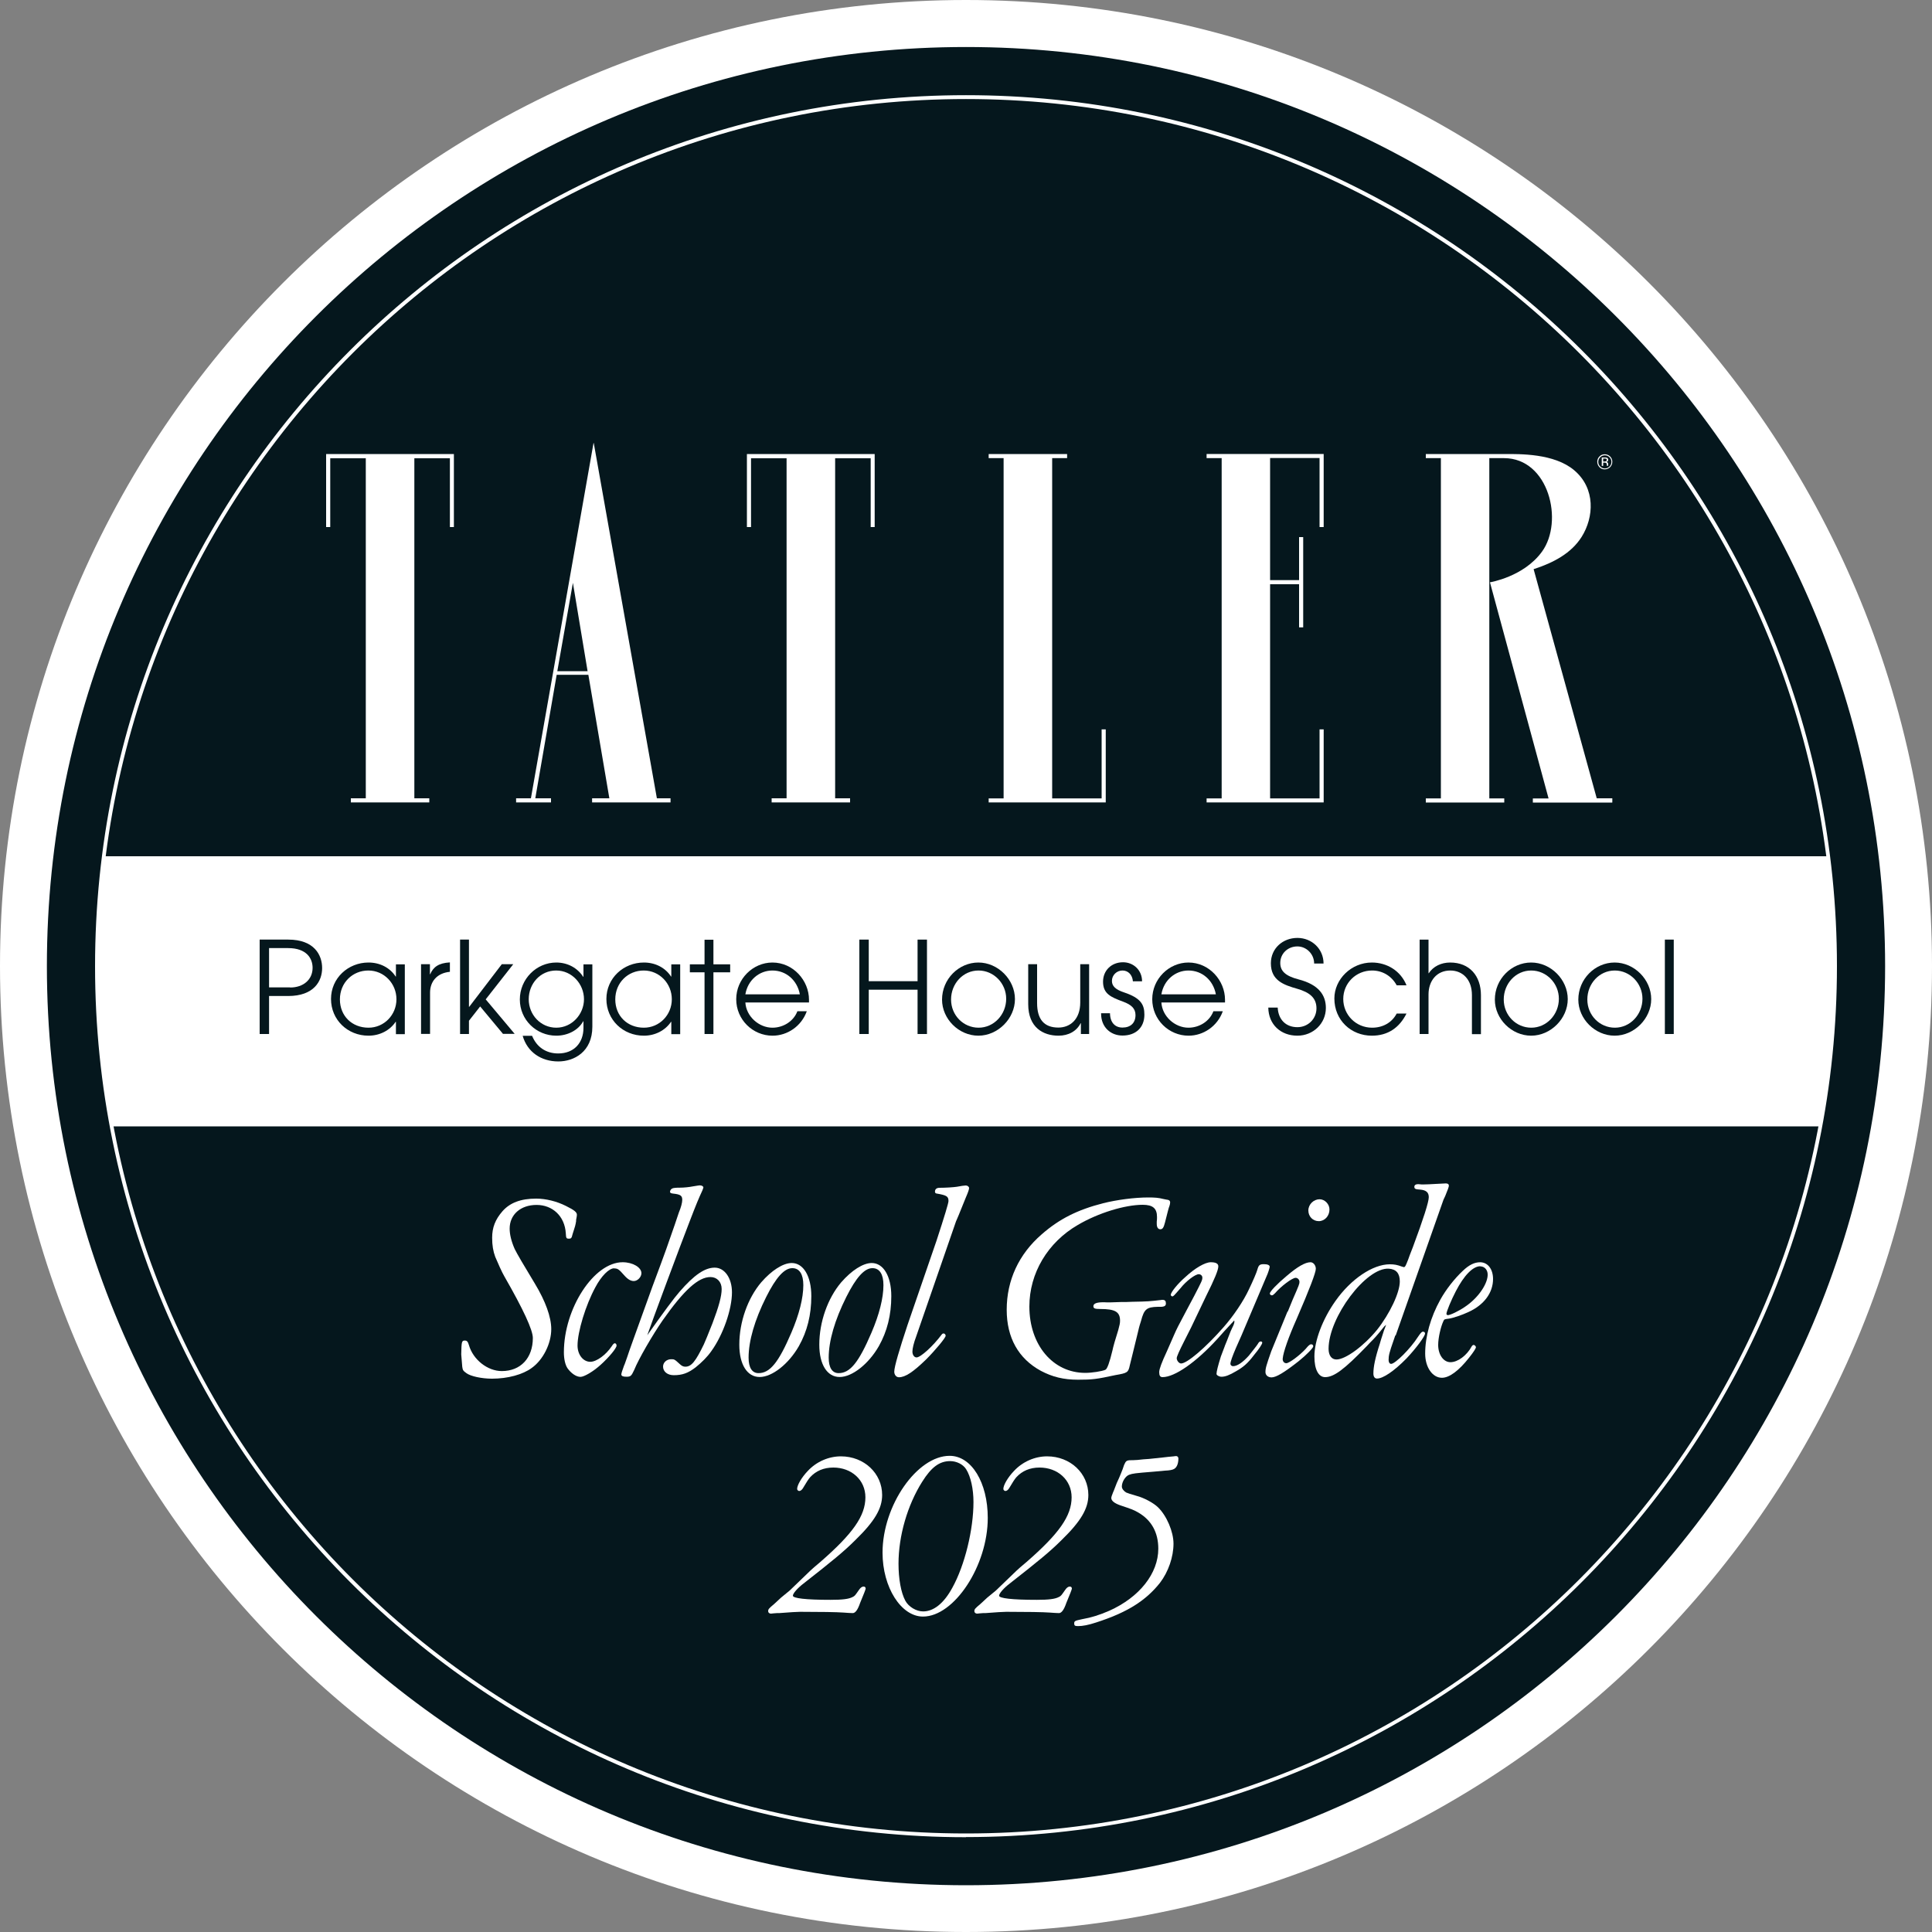 <?xml version="1.0" encoding="UTF-8"?>
<svg xmlns="http://www.w3.org/2000/svg" xmlns:xlink="http://www.w3.org/1999/xlink" id="Layer_2" viewBox="0 0 150 150">
  <rect x="0" y="0" width="150" height="150" fill="#808080" stroke="none"/>
  <defs>
    <style>.cls-1{fill:none;}.cls-2{fill:#05171d;}.cls-3{fill:#fff;}.cls-4{clip-path:url(#clippath);}</style>
    <clipPath id="clippath">
      <path class="cls-1" d="M75,142.49c37.26,0,67.47-30.21,67.47-67.47S112.26,7.55,75,7.55,7.53,37.75,7.53,75.02s30.21,67.47,67.47,67.47"></path>
    </clipPath>
  </defs>
  <g id="Layer_1-2">
    <path class="cls-3" d="M75,150c41.42,0,75-33.58,75-75S116.42,0,75,0,0,33.58,0,75s33.58,75,75,75"></path>
    <path class="cls-2" d="M75,146.37c39.41,0,71.36-31.95,71.36-71.36S114.41,3.65,75,3.65,3.64,35.6,3.64,75.01s31.95,71.36,71.36,71.36"></path>
    <g class="cls-4">
      <rect class="cls-3" x="7.53" y="66.48" width="134.94" height="20.97"></rect>
    </g>
    <path class="cls-3" d="M75,142.49v.14c37.34,0,67.62-30.27,67.62-67.62,0-37.34-30.27-67.62-67.62-67.62S7.38,37.67,7.38,75.02s30.27,67.62,67.62,67.62v-.29c-18.59,0-35.42-7.54-47.61-19.72-12.18-12.18-19.72-29.02-19.72-47.61,0-18.59,7.54-35.42,19.72-47.61,12.18-12.18,29.02-19.72,47.61-19.72s35.42,7.54,47.61,19.72c12.18,12.18,19.72,29.02,19.72,47.61s-7.54,35.42-19.72,47.61c-12.18,12.18-29.02,19.72-47.61,19.72v.14"></path>
    <path class="cls-3" d="M125.18,62.3v-.32h-1.21l-4.9-17.79c1.55-.5,2.93-1.24,3.73-2.51.95-1.51,1.1-3.75-.58-5.17-1.56-1.32-4.24-1.26-5.43-1.26h-6.09v.32h1.17v26.42h-1.17v.32h6.09v-.32h-1.16v-26.42h1.15c3.47.01,4.65,4.9,2.94,7.26-1.42,1.96-4.04,2.38-4.04,2.38l4.55,16.78h-1.22v.32h6.16M93.68,62.3h9.09v-5.67h-.32v5.36h-3.84v-16.63h2.25v3.35h.32v-7.01h-.32v3.34h-2.25v-9.48h3.84v5.36h.32v-5.67h-9.09v.32h1.17v26.42h-1.17v.32ZM76.76,62.3h9.09v-5.67h-.32v5.36h-3.84v-26.42h1.16v-.32h-6.09v.32h1.16v26.42h-1.16v.32ZM67.59,40.92h.32v-5.67h-9.92v5.67h.32v-5.34h2.76v26.4h-1.16v.32h6.09v-.32h-1.16v-26.4h2.76v5.34ZM45.97,62.3h6.09v-.32h-1.06l-4.9-27.58h-.02s-4.86,27.58-4.86,27.58h-1.15v.32h2.71v-.32h-1.22l1.66-9.59h2.46l1.63,9.59h-1.34v.32ZM45.62,52.11h-2.35l1.21-6.86,1.14,6.86ZM34.92,40.92h.32v-5.67h-9.92v5.67h.32v-5.34h2.76v26.4h-1.16v.32h6.09v-.32h-1.16v-26.4h2.76v5.34Z"></path>
    <path class="cls-3" d="M124.6,35.35c.14,0,.26.05.36.15.1.1.15.22.15.36s-.05.26-.15.36c-.1.1-.22.15-.36.15s-.26-.05-.36-.15c-.1-.1-.15-.22-.15-.36s.05-.26.15-.36c.1-.1.22-.15.36-.15M125.18,35.85c0-.16-.06-.3-.17-.41-.11-.11-.25-.17-.42-.17s-.3.06-.41.17c-.11.11-.17.25-.17.41s.06.3.17.42c.11.12.25.17.41.17s.3-.06.42-.17c.11-.12.17-.25.17-.42ZM124.75,35.72s-.02.08-.07.1c-.02,0-.06.01-.11.01h-.1v-.23h.1c.06,0,.11,0,.14.02.03.02.04.05.04.09ZM124.36,35.53v.64h.11v-.25h.09c.06,0,.1,0,.13.02.04.02.06.07.06.15v.07s0,0,0,0c0,0,0,0,0,0h.11,0s0-.02,0-.04c0-.02,0-.03,0-.05v-.05s-.01-.07-.04-.1c-.02-.03-.06-.06-.11-.06.04,0,.07-.02.09-.03.04-.03.06-.07.06-.13,0-.08-.03-.14-.1-.16-.04-.02-.1-.02-.18-.02h-.23Z"></path>
    <path class="cls-3" d="M44.73,94.71c.04-.18.06-.34.06-.39,0-.2-.18-.36-.85-.69-.71-.36-1.56-.57-2.31-.57-1.2,0-2.03.32-2.61.97-.57.65-.81,1.28-.81,2.07,0,.59.08,1.05.24,1.48.18.43.53,1.22.71,1.52q2.21,3.85,2.21,4.78c0,1.56-.95,2.57-2.41,2.57-1.11,0-2.23-.89-2.55-2.01-.08-.28-.16-.36-.32-.36-.24,0-.26.08-.28,1.07q.08.89.08.97c.04.26.06.3.32.49.32.24,1.18.43,1.99.43,1.22,0,2.39-.32,3.08-.83.89-.63,1.52-1.9,1.52-3.02,0-.93-.45-2.17-1.26-3.51q-1.34-2.21-1.58-2.71c-.26-.59-.39-1.13-.39-1.58,0-1.09.85-1.84,2.09-1.84s2.19.87,2.27,2.21c.02.38.04.41.26.41.14,0,.2-.06.24-.26,0-.04.06-.18.12-.39.08-.22.14-.45.18-.71v-.1Z"></path>
    <path class="cls-3" d="M47.69,98.48c.26,0,.36.06.77.53.28.32.51.45.75.45.3,0,.59-.32.59-.61,0-.45-.67-.85-1.46-.85-2.23,0-4.56,3.59-4.56,6.99,0,.51.1.97.28,1.24.28.39.67.67,1.01.67.28,0,.99-.41,1.58-.95.65-.59,1.22-1.28,1.22-1.48,0-.1-.06-.18-.14-.18-.06,0-.14.08-.24.24-.45.67-1.18,1.2-1.66,1.2-.55,0-.99-.55-.99-1.26,0-1.07.63-3.14,1.38-4.52.47-.89,1.07-1.48,1.46-1.48Z"></path>
    <path class="cls-3" d="M50.26,103.65c.3-.89,2.61-7.09,3.28-8.81.53-1.38.69-1.76.99-2.41q.08-.2.08-.24c0-.08-.12-.16-.28-.16-.06,0-.14.02-.53.08-.3.06-.71.1-.99.1q-.49,0-.61.06c-.1.04-.18.16-.18.26,0,.08.06.12.24.14.57.06.71.16.71.49,0,.22-.1.59-.26.97-.02.08-.18.51-.32.95-.57,1.64-.61,1.8-1.74,4.82-1.5,4.17-1.76,4.86-1.95,5.45-.12.32-.22.65-.24.65q-.22.59-.22.71c0,.12.12.18.39.18.34,0,.39-.06.61-.53.34-.85,1.44-2.74,2.21-3.85,1.64-2.33,2.76-3.36,3.71-3.36.51,0,.87.38.87.93s-.22,1.36-.71,2.65q-.53,1.34-.67,1.64c-.65,1.34-.97,1.74-1.44,1.74-.16,0-.28-.06-.43-.2-.41-.38-.43-.38-.67-.38-.36,0-.63.26-.63.57,0,.39.34.67.83.67.67,0,1.11-.16,1.7-.61.47-.38.89-.79,1.22-1.26.91-1.26,1.6-3.24,1.6-4.56,0-1.11-.57-1.92-1.34-1.92s-1.6.57-2.72,1.86q-.61.69-2.51,3.38Z"></path>
    <path class="cls-3" d="M61.52,98.46c.55,0,.85.47.85,1.32,0,.99-.32,2.27-.93,3.69-.99,2.31-1.66,3.14-2.55,3.14-.49,0-.77-.41-.77-1.2,0-1.3.47-2.92,1.36-4.7.77-1.54,1.42-2.25,2.03-2.25ZM61.47,98.06c-.67,0-1.56.57-2.37,1.5-1.05,1.24-1.7,3.08-1.7,4.84,0,1.54.61,2.51,1.58,2.51s2.25-1.01,3.04-2.39c.65-1.15.97-2.43.97-3.89,0-1.54-.61-2.57-1.52-2.57Z"></path>
    <path class="cls-3" d="M67.74,98.46c.55,0,.85.47.85,1.32,0,.99-.32,2.27-.93,3.69-.99,2.31-1.66,3.14-2.55,3.14-.49,0-.77-.41-.77-1.2,0-1.3.47-2.92,1.36-4.7.77-1.54,1.42-2.25,2.03-2.25ZM67.68,98.06c-.67,0-1.56.57-2.37,1.5-1.05,1.24-1.7,3.08-1.7,4.84,0,1.54.61,2.51,1.58,2.51s2.25-1.01,3.04-2.39c.65-1.15.97-2.43.97-3.89,0-1.54-.61-2.57-1.52-2.57Z"></path>
    <path class="cls-3" d="M74.25,94.77s.26-.59.73-1.78c.18-.41.26-.65.26-.75s-.12-.2-.26-.2c-.1,0-.38.04-.69.1-.26.04-.89.08-1.34.08-.22,0-.36.1-.36.3,0,.08.04.12.1.14.81.14.95.22.95.59q0,.24-.93,3.08l-2.25,6.54c-.63,1.9-1.03,3.24-1.03,3.63,0,.24.16.43.36.43.49,0,1.09-.39,2.11-1.38.69-.69,1.52-1.68,1.52-1.84,0-.1-.08-.18-.16-.18-.06,0-.1.02-.16.1-.65.87-1.62,1.76-1.94,1.76-.18,0-.32-.2-.32-.45,0-.24.1-.67.3-1.2l3.1-8.96Z"></path>
    <path class="cls-3" d="M90.16,100.93c-.89.1-1.01.12-2.25.14-.32.02-.61.02-.91.02-.59.02-1.01.04-1.2.02-.61-.02-.91.08-.91.3,0,.18.12.22.53.22,1.16,0,1.54.22,1.54.91,0,.2-.04.36-.14.73-.22.69-.39,1.28-.45,1.58q-.34,1.42-.55,1.5c-.26.12-1.07.24-1.56.24-2.51,0-4.34-2.17-4.34-5.15,0-2.59,1.42-4.98,3.77-6.34,1.58-.93,3.65-1.56,5.03-1.56.79,0,1.11.28,1.11.95,0,.1,0,.24-.02.36v.16c0,.28.1.43.28.43s.26-.14.36-.53c.18-.71.3-1.2.34-1.26.04-.12.06-.22.06-.3,0-.1-.06-.18-.2-.2-.02,0-.14-.02-.32-.06-.38-.1-.69-.12-1.18-.12-1.07,0-2.43.18-3.51.45-1.99.51-3.4,1.22-4.76,2.41-1.78,1.54-2.72,3.57-2.72,5.86,0,2.17.91,3.79,2.65,4.74.89.47,1.76.69,2.88.69s1.44-.04,2.92-.36c.93-.16.99-.2,1.11-.77q.06-.28.22-.89c.36-1.44.51-2.13.55-2.23.06-.16.08-.28.1-.32.24-.91.43-1.07,1.3-1.09.47.02.63-.04.63-.26,0-.2-.08-.28-.26-.28h-.08Z"></path>
    <path class="cls-3" d="M95.09,104.52l-.3.79q-.34,1.09-.34,1.36c0,.1.2.22.39.22.28,0,.61-.12,1.13-.43.53-.3.89-.59,1.38-1.24.41-.49.65-.87.65-.97,0-.06-.04-.1-.12-.1s-.14.04-.24.22c-.04.08-.53.69-.67.87-.47.53-.91.83-1.24.83-.1,0-.2-.08-.2-.18q0-.24.43-1.24l.43-.97,1.95-4.6c.1-.2.24-.65.24-.73,0-.12-.16-.2-.45-.2-.34,0-.41.08-.51.43-.06.22-.32.83-.65,1.52-.43.93-1.22,2.09-1.97,2.94-1.4,1.6-2.84,2.82-3.3,2.82-.16,0-.34-.22-.34-.41q0-.18.59-1.34l.53-1.05,1.16-2.43c.67-1.34.95-2.03.95-2.31,0-.22-.2-.32-.59-.32-.43,0-1.22.45-1.97,1.15-.59.51-1.13,1.18-1.13,1.38,0,.06.06.12.12.12.08,0,.1-.02.63-.63.45-.57,1.15-1.09,1.42-1.09.16,0,.28.12.28.26,0,.2-.04.28-.63,1.42l-.67,1.26c-.59,1.11-.67,1.26-.89,1.76l-.57,1.3q-.59,1.26-.59,1.6c0,.28.08.39.26.39.95,0,2.61-1.16,4.25-2.96.36-.41.73-.81,1.11-1.22.06-.06.14-.14.2-.22.02.04.02.08.02.08,0,.12-.06.28-.16.47-.1.2-.12.24-.43,1.05l-.16.39Z"></path>
    <path class="cls-3" d="M102.45,93.11c-.45,0-.87.39-.87.87s.36.83.81.83.83-.39.83-.91c0-.41-.36-.79-.77-.79ZM99.96,101.83l-1.26,3.08c-.39,1.11-.45,1.32-.45,1.62,0,.24.2.41.47.41.36,0,.99-.38,2.11-1.26.61-.49,1.13-1.03,1.13-1.15,0-.1-.06-.16-.16-.16s-.2.08-.43.36c-.47.51-1.28,1.11-1.5,1.11-.18,0-.3-.16-.28-.36.04-.49.45-1.66,1.09-3.1q1.48-3.42,1.48-3.87c0-.28-.2-.51-.41-.51-.41,0-1.01.34-1.86,1.07-.73.61-1.3,1.2-1.3,1.36,0,.08.08.14.16.14.06,0,.12-.04.24-.16.47-.55,1.34-1.2,1.6-1.2.16,0,.3.14.3.32,0,.14-.02.22-.53,1.38l-.38.93Z"></path>
    <path class="cls-3" d="M107.83,98.5c.57.04.85.36.85.99,0,.87-.77,2.49-1.76,3.75-1.03,1.26-2.45,2.31-3.16,2.31-.38,0-.61-.32-.61-.83,0-2.45,2.92-6.34,4.68-6.22ZM108.36,103.69l3.71-10.54.14-.3q.28-.67.28-.79c0-.12-.08-.18-.24-.18-.1,0-.49.02-.79.04-.36.02-.69.04-.93.04h-.16c-.14-.02-.26-.02-.3-.02-.16,0-.26.08-.26.2,0,.16.08.2.45.22.47.04.67.22.67.59s-.41,1.66-1.24,3.89c-.18.45-.3.77-.36.95-.2.51-.24.59-.34.59-.02,0-.08-.02-.14-.04-.38-.14-.59-.18-.95-.18-1.32,0-3.02,1.15-4.21,2.84-1.01,1.42-1.64,3.1-1.64,4.32,0,1.01.32,1.6.83,1.6.69,0,1.48-.59,3.24-2.41.16-.18.32-.34.49-.51.1-.1.28-.3.47-.53.2-.26.34-.41.38-.47.02-.02.08-.08.16-.14-.14.34-.18.45-.38,1.09-.04.1-.06.22-.1.34-.38,1.16-.51,1.84-.51,2.35,0,.24.1.39.28.39.47,0,1.32-.57,2.29-1.56.73-.77,1.44-1.72,1.44-1.94,0-.08-.06-.14-.16-.14s-.18.1-.38.39c-.59.93-1.78,2.11-2.09,2.11-.12,0-.2-.12-.2-.3,0-.34.06-.59.38-1.5l.14-.41Z"></path>
    <path class="cls-3" d="M114.93,98.32c.36,0,.61.32.57.73-.06.75-.81,1.78-1.76,2.41-.49.34-1.15.65-1.34.65-.04,0-.1-.06-.1-.1,0-.18.38-1.09.73-1.76.63-1.22,1.32-1.94,1.9-1.94ZM114.93,98c-.45,0-.87.2-1.36.67-.65.61-1.3,1.44-1.74,2.23-.77,1.38-1.18,2.88-1.18,4.19,0,1.07.57,1.88,1.3,1.88.57,0,1.3-.53,2.11-1.56.36-.45.53-.73.53-.81s-.1-.18-.18-.18c-.04,0-.1.04-.14.1-.39.73-1.09,1.24-1.66,1.24-.53,0-.95-.57-.95-1.34,0-.55.2-1.42.41-1.86.06-.14.1-.14.41-.18.32-.04,1.03-.28,1.52-.51,1.22-.55,1.92-1.5,1.92-2.57,0-.77-.41-1.3-1.01-1.3Z"></path>
    <path class="cls-3" d="M61.31,123.49l-.67.55-.53.49c-.43.36-.47.41-.47.57,0,.1.1.18.2.18.02,0,.08,0,.22-.02l.26-.02h.18q1.28-.1,1.62-.1c1.54,0,2.88.02,3.38.06.28.02.53.04.71.04q.3,0,.57-.79.43-1.03.43-1.11c0-.1-.06-.16-.16-.16-.12,0-.24.08-.36.26-.3.43-.32.47-.49.55-.3.16-.79.22-1.72.22-1.92,0-2.92-.12-2.92-.32,0-.18.36-.59.83-.95,2.25-1.76,3.14-2.49,4.03-3.38,1.5-1.46,2.07-2.45,2.07-3.49,0-1.68-1.4-3-3.2-3-.95,0-1.9.41-2.57,1.13-.49.51-.83,1.11-.83,1.4,0,.08.08.16.16.16.1,0,.2-.08.28-.2q.39-.67.57-.87c.45-.49,1.05-.75,1.8-.75,1.42,0,2.49.97,2.49,2.31,0,1.44-.97,2.82-3.51,5.03-.38.32-.63.53-.75.65l-1.6,1.54Z"></path>
    <path class="cls-3" d="M73.77,113.44c.51,0,1.01.26,1.24.63.36.57.57,1.54.57,2.55,0,2.13-.67,4.9-1.64,6.65-.65,1.2-1.44,1.84-2.27,1.84-.53,0-1.13-.36-1.38-.83-.34-.63-.53-1.7-.53-2.88,0-2.15.69-4.54,1.84-6.36.71-1.13,1.34-1.6,2.17-1.6ZM73.73,113.03c-2.53,0-5.21,3.85-5.21,7.52,0,2.69,1.44,4.96,3.14,4.96,2.43,0,5.03-3.95,5.03-7.66,0-2.74-1.26-4.82-2.96-4.82Z"></path>
    <path class="cls-3" d="M77.32,123.49l-.67.55-.53.49c-.43.36-.47.41-.47.57,0,.1.1.18.2.18.02,0,.08,0,.22-.02l.26-.02h.18q1.28-.1,1.62-.1c1.54,0,2.88.02,3.38.06.28.02.53.04.71.04q.3,0,.57-.79.43-1.03.43-1.11c0-.1-.06-.16-.16-.16-.12,0-.24.08-.36.26-.3.43-.32.47-.49.55-.3.16-.79.22-1.72.22-1.92,0-2.92-.12-2.92-.32,0-.18.36-.59.83-.95,2.25-1.76,3.14-2.49,4.03-3.38,1.5-1.46,2.07-2.45,2.07-3.49,0-1.68-1.4-3-3.2-3-.95,0-1.9.41-2.57,1.13-.49.51-.83,1.11-.83,1.4,0,.08.08.16.16.16.1,0,.2-.08.28-.2q.39-.67.57-.87c.45-.49,1.05-.75,1.8-.75,1.42,0,2.49.97,2.49,2.31,0,1.44-.97,2.82-3.51,5.03-.38.32-.63.53-.75.65l-1.6,1.54Z"></path>
    <path class="cls-3" d="M86.44,115.81q-.16.39-.16.49c0,.22.24.41.69.57.95.32,1.01.34,1.42.57,1.01.59,1.54,1.54,1.54,2.8,0,1.92-1.46,3.77-3.81,4.82-.73.32-1.4.53-2.09.65-.57.12-.63.14-.63.34,0,.16.06.2.3.2.36,0,.79-.08,1.4-.28,2.39-.77,3.85-1.68,4.96-3.08.65-.85,1.05-2.01,1.05-3.04,0-.93-.53-2.17-1.2-2.82-.34-.34-1.11-.75-1.66-.89q-.69-.2-.81-.26c-.2-.12-.34-.3-.34-.47,0-.36.28-.81.57-.91.28-.1.41-.12,1.9-.24.41-.04.71-.06.87-.08q.55-.02.73-.14c.2-.12.32-.41.32-.81,0-.1-.08-.18-.16-.18-.06,0-.1,0-.2.02-.04,0-.2.02-.43.04,0,0-.49.06-1.48.16-.3.02-.61.04-.91.08-.28.02-.45.02-.49.02-.36,0-.41.06-.55.38-.06.2-.14.41-.24.65-.1.24-.2.49-.32.73l-.26.67Z"></path>
    <path class="cls-2" d="M20.16,80.28v-7.33h2.22c2.02,0,2.63,1.2,2.63,2.21s-.63,2.17-2.64,2.17h-1.48v2.95h-.73ZM22.53,76.67c1.02,0,1.74-.61,1.74-1.53,0-.73-.47-1.53-1.9-1.53h-1.48v3.05h1.63Z"></path>
    <path class="cls-2" d="M30.74,80.28v-.95h-.02c-.45.67-1.23,1.08-2.11,1.08-1.62,0-2.91-1.23-2.91-2.85s1.33-2.83,2.91-2.83c.9,0,1.67.41,2.11,1.09h.02v-.95h.69v5.42h-.69ZM30.78,77.58c0-1.21-.95-2.23-2.18-2.23s-2.21.95-2.21,2.24.94,2.2,2.22,2.2c1.21,0,2.17-.99,2.17-2.21Z"></path>
    <path class="cls-2" d="M32.69,80.28v-5.42h.69v.78h.02c.24-.56.65-.87,1.53-.92v.73h0c-1,.1-1.54.75-1.54,1.62v3.2h-.69Z"></path>
    <path class="cls-2" d="M39.06,80.28l-1.78-2.14-.87,1.11v1.03h-.69v-7.33h.69v5.22h.02l2.53-3.31h.89l-2.14,2.73,2.25,2.68h-.89Z"></path>
    <path class="cls-2" d="M45.3,79.29h-.02c-.39.71-1.22,1.12-2.09,1.12-1.55,0-2.83-1.23-2.83-2.81s1.28-2.87,2.83-2.87c.87,0,1.64.41,2.09,1.11h.02v-.97h.69v4.84c0,1.96-1.43,2.7-2.64,2.7-1.34,0-2.41-.73-2.77-1.99h.73c.36.88,1.09,1.37,2.03,1.37,1.23,0,1.96-.83,1.96-1.98v-.51ZM45.34,77.58c0-1.18-.93-2.23-2.16-2.23s-2.13,1.02-2.13,2.23.93,2.21,2.14,2.21,2.15-1.04,2.15-2.21Z"></path>
    <path class="cls-2" d="M52.12,80.28v-.95h-.02c-.45.67-1.23,1.08-2.11,1.08-1.62,0-2.91-1.23-2.91-2.85s1.33-2.83,2.91-2.83c.9,0,1.67.41,2.11,1.09h.02v-.95h.69v5.42h-.69ZM52.16,77.58c0-1.21-.95-2.23-2.18-2.23s-2.21.95-2.21,2.24.94,2.2,2.22,2.2c1.21,0,2.17-.99,2.17-2.21Z"></path>
    <path class="cls-2" d="M54.7,80.28v-4.79h-1.14v-.62h1.14v-1.91h.69v1.91h1.3v.62h-1.3v4.79h-.69Z"></path>
    <path class="cls-2" d="M57.87,77.83c.06,1.08,1.05,1.96,2.1,1.96.84,0,1.64-.49,1.94-1.28h.73c-.42,1.17-1.51,1.9-2.66,1.9-1.54,0-2.82-1.25-2.82-2.83s1.3-2.85,2.81-2.85c1.62,0,2.84,1.4,2.84,2.89,0,.07,0,.14,0,.21h-4.93ZM62.1,77.2c-.2-1.09-1.06-1.85-2.13-1.85-1.01,0-1.91.73-2.1,1.85h4.23Z"></path>
    <path class="cls-2" d="M71.24,80.28v-3.44h-3.79v3.44h-.73v-7.33h.73v3.23h3.79v-3.23h.73v7.33h-.73Z"></path>
    <path class="cls-2" d="M73.14,77.61c0-1.59,1.29-2.88,2.82-2.88s2.84,1.33,2.84,2.84-1.32,2.84-2.84,2.84-2.82-1.3-2.82-2.8ZM78.12,77.54c0-1.18-.95-2.19-2.15-2.19s-2.13,1.02-2.13,2.25.96,2.19,2.14,2.19,2.14-1.01,2.14-2.25Z"></path>
    <path class="cls-2" d="M83.92,80.28v-.84h-.02c-.31.62-.94.97-1.72.97-1.16,0-2.35-.61-2.35-2.45v-3.1h.69v3.02c0,1.23.52,1.9,1.65,1.9.93,0,1.7-.65,1.7-1.95v-2.97h.69v5.42h-.65Z"></path>
    <path class="cls-2" d="M87.96,76.2c-.04-.52-.37-.85-.81-.85s-.82.35-.82.81c0,.4.28.67.94.89,1.32.44,1.58.96,1.58,1.73,0,.99-.66,1.62-1.7,1.62-.93,0-1.66-.66-1.66-1.69v-.04h.69c.01.72.39,1.11.97,1.11.62,0,1.01-.35,1.01-.97,0-.52-.34-.81-.96-1.04-.95-.35-1.56-.61-1.56-1.55,0-.87.65-1.51,1.55-1.51.81,0,1.48.61,1.48,1.48h-.69Z"></path>
    <path class="cls-2" d="M90.17,77.83c.06,1.08,1.05,1.96,2.1,1.96.84,0,1.64-.49,1.94-1.28h.73c-.42,1.17-1.51,1.9-2.66,1.9-1.54,0-2.82-1.25-2.82-2.83s1.3-2.85,2.81-2.85c1.62,0,2.84,1.4,2.84,2.89,0,.07,0,.14,0,.21h-4.93ZM94.4,77.2c-.2-1.09-1.06-1.85-2.13-1.85-1.01,0-1.91.73-2.1,1.85h4.23Z"></path>
    <path class="cls-2" d="M102.03,74.81c0-.75-.61-1.33-1.3-1.33-.75,0-1.33.56-1.33,1.28,0,.62.38,1.01,1.42,1.28,1.58.41,2.12,1.23,2.12,2.22,0,1.2-.98,2.15-2.21,2.15-1.3,0-2.24-.87-2.26-2.18h.73c.05.94.64,1.52,1.53,1.52.83,0,1.48-.65,1.48-1.46s-.52-1.24-1.49-1.52c-1.05-.3-2.05-.64-2.05-1.98,0-1.16.93-1.97,2.06-1.97s2.03.86,2.03,1.99h-.73Z"></path>
    <path class="cls-2" d="M109.2,78.69c-.55,1.1-1.44,1.72-2.69,1.72-1.61,0-2.91-1.2-2.91-2.89,0-1.49,1.31-2.79,2.91-2.79,1.19,0,2.25.66,2.69,1.77h-.76c-.41-.75-1.13-1.15-1.91-1.15-1.25,0-2.24.98-2.24,2.21s.98,2.23,2.24,2.23c.82,0,1.53-.38,1.91-1.1h.76Z"></path>
    <path class="cls-2" d="M114.28,80.28v-3.02c0-1.22-.73-1.91-1.68-1.91-1.05,0-1.69.8-1.69,1.86v3.07h-.69v-7.33h.69v2.61h.02c.35-.53.96-.83,1.66-.83,1.5,0,2.39,1.03,2.39,2.54v3.02h-.69Z"></path>
    <path class="cls-2" d="M116.06,77.61c0-1.59,1.29-2.88,2.82-2.88s2.84,1.33,2.84,2.84-1.32,2.84-2.84,2.84-2.82-1.3-2.82-2.8ZM121.03,77.54c0-1.18-.95-2.19-2.15-2.19s-2.13,1.02-2.13,2.25.96,2.19,2.14,2.19,2.14-1.01,2.14-2.25Z"></path>
    <path class="cls-2" d="M122.54,77.61c0-1.59,1.29-2.88,2.82-2.88s2.84,1.33,2.84,2.84-1.32,2.84-2.84,2.84-2.82-1.3-2.82-2.8ZM127.52,77.54c0-1.18-.95-2.19-2.15-2.19s-2.13,1.02-2.13,2.25.96,2.19,2.14,2.19,2.14-1.01,2.14-2.25Z"></path>
    <path class="cls-2" d="M129.26,80.28v-7.33h.69v7.33h-.69Z"></path>
  </g>
</svg>

